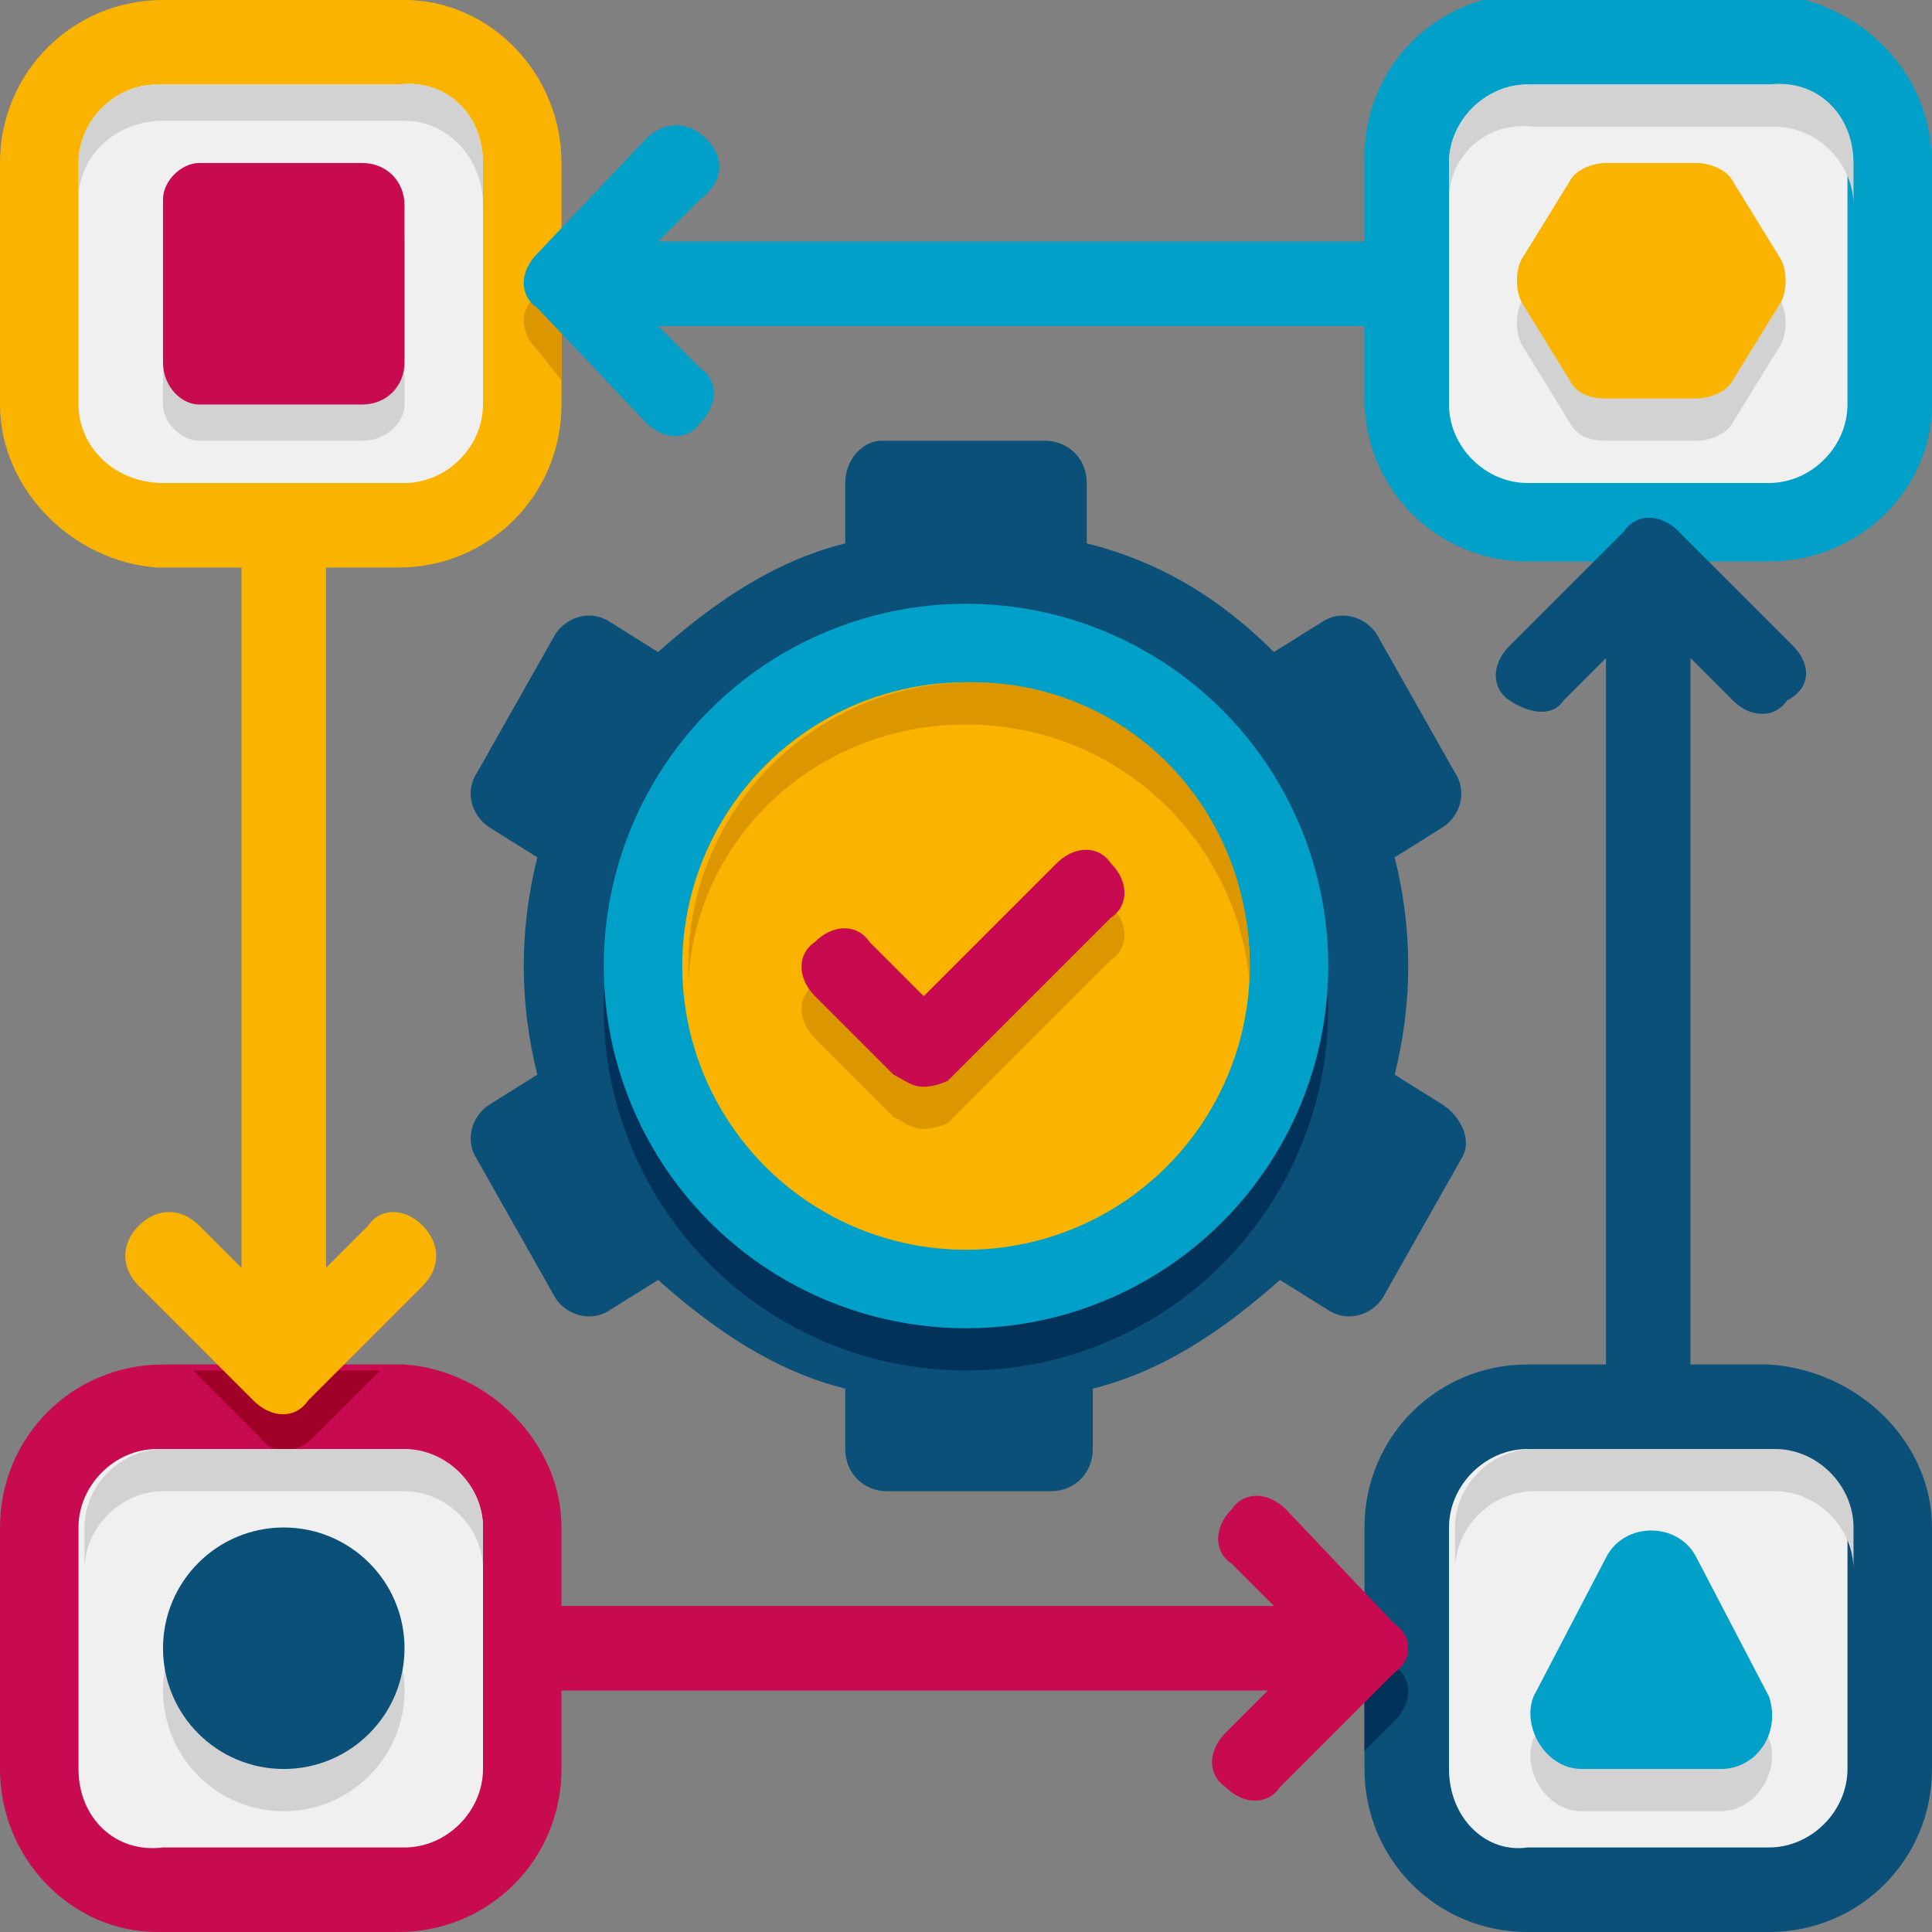 <?xml version="1.0" encoding="utf-8"?>
<!-- Generator: Adobe Illustrator 26.5.0, SVG Export Plug-In . SVG Version: 6.00 Build 0)  -->
<svg version="1.1" id="Icons" xmlns="http://www.w3.org/2000/svg" xmlns:xlink="http://www.w3.org/1999/xlink" x="0px" y="0px"
	 width="32px" height="32px" viewBox="0 0 32 32" style="enable-background:new 0 0 32 32;" xml:space="preserve">
<rect x="0" y="0" width="32" height="32" fill="#808080" stroke="none"/>
<style type="text/css">
	.st0{fill:#FAB400;}
	.st1{fill:#DC9600;}
	.st2{fill:#F0F0F0;}
	.st3{fill:#D2D2D2;}
	.st4{fill:#C80A50;}
	.st5{fill:#A00028;}
	.st6{fill:#00A0C8;}
	.st7{fill:#0A5078;}
	.st8{fill:#00325A;}
</style>
<g>
	<g>
		<path class="st0" d="M9.3,2.7v4c0,1.5-1.2,2.7-2.7,2.7h-4C1.2,9.3,0,8.1,0,6.7v-4C0,1.2,1.2,0,2.7,0h4C8.1,0,9.3,1.2,9.3,2.7z"/>
	</g>
	<g>
		<path class="st1" d="M9.3,4.4v1.9L8.9,5.8c-0.3-0.3-0.3-0.7,0-0.9L9.3,4.4z"/>
	</g>
	<g>
		<path class="st2" d="M1.3,6.7v-4c0-0.7,0.6-1.3,1.3-1.3h4C7.4,1.3,8,1.9,8,2.7v4C8,7.4,7.4,8,6.7,8h-4C1.9,8,1.3,7.4,1.3,6.7z"/>
	</g>
	<g>
		<path class="st3" d="M6,7.3H3.3C3,7.3,2.7,7,2.7,6.7V4c0-0.4,0.3-0.7,0.7-0.7H6c0.4,0,0.7,0.3,0.7,0.7v2.7C6.7,7,6.4,7.3,6,7.3z"
			/>
	</g>
</g>
<g>
	<g>
		<path class="st4" d="M9.3,25.3v4c0,1.5-1.2,2.7-2.7,2.7h-4C1.2,32,0,30.8,0,29.3v-4c0-1.5,1.2-2.7,2.7-2.7h4
			C8.1,22.7,9.3,23.9,9.3,25.3z"/>
	</g>
	<g>
		<path class="st5" d="M6.3,22.7l-1.1,1.1c-0.3,0.3-0.7,0.3-0.9,0l-1.1-1.1H6.3z"/>
	</g>
	<g>
		<path class="st2" d="M1.3,29.3v-4c0-0.7,0.6-1.3,1.3-1.3h4C7.4,24,8,24.6,8,25.3v4c0,0.7-0.6,1.3-1.3,1.3h-4
			C1.9,30.7,1.3,30.1,1.3,29.3z"/>
	</g>
	<g>
		<circle class="st3" cx="4.7" cy="28" r="2"/>
	</g>
</g>
<g>
	<g>
		<path class="st6" d="M29.3,9.3h-4c-1.5,0-2.7-1.2-2.7-2.7v-4c0-1.5,1.2-2.7,2.7-2.7h4C30.8,0,32,1.2,32,2.7v4
			C32,8.1,30.8,9.3,29.3,9.3z"/>
	</g>
	<g>
		<path class="st2" d="M24,6.7v-4c0-0.7,0.6-1.3,1.3-1.3h4c0.7,0,1.3,0.6,1.3,1.3v4c0,0.7-0.6,1.3-1.3,1.3h-4C24.6,8,24,7.4,24,6.7z
			"/>
	</g>
	<g>
		<path class="st3" d="M28.1,3.3h-1.5c-0.2,0-0.5,0.1-0.6,0.3L25.2,5c-0.1,0.2-0.1,0.5,0,0.7L26,7c0.1,0.2,0.3,0.3,0.6,0.3h1.5
			c0.2,0,0.5-0.1,0.6-0.3l0.8-1.3c0.1-0.2,0.1-0.5,0-0.7l-0.8-1.3C28.6,3.5,28.3,3.3,28.1,3.3z"/>
	</g>
</g>
<g>
	<g>
		<path class="st7" d="M32,25.3v4c0,1.5-1.2,2.7-2.7,2.7h-4c-1.5,0-2.7-1.2-2.7-2.7v-4c0-1.5,1.2-2.7,2.7-2.7h4
			C30.8,22.7,32,23.9,32,25.3z"/>
	</g>
	<g>
		<path class="st8" d="M23.1,28.5l-0.5,0.5v-1.9l0.5,0.5C23.4,27.8,23.4,28.2,23.1,28.5L23.1,28.5z"/>
	</g>
	<g>
		<path class="st2" d="M24,29.3v-4c0-0.7,0.6-1.3,1.3-1.3h4c0.7,0,1.3,0.6,1.3,1.3v4c0,0.7-0.6,1.3-1.3,1.3h-4
			C24.6,30.7,24,30.1,24,29.3z"/>
	</g>
	<g>
		<path class="st3" d="M28.5,30h-2.3c-0.6,0-1-0.7-0.8-1.2l1.2-2.3c0.3-0.6,1.2-0.6,1.5,0l1.2,2.3C29.5,29.3,29.1,30,28.5,30
			L28.5,30z"/>
	</g>
</g>
<g>
	<path class="st4" d="M6,6.7H3.3C3,6.7,2.7,6.4,2.7,6V3.3C2.7,3,3,2.7,3.3,2.7H6c0.4,0,0.7,0.3,0.7,0.7V6C6.7,6.4,6.4,6.7,6,6.7z"/>
</g>
<g>
	<path class="st6" d="M28.5,29.3h-2.3c-0.6,0-1-0.7-0.8-1.2l1.2-2.3c0.3-0.6,1.2-0.6,1.5,0l1.2,2.3C29.5,28.7,29.1,29.3,28.5,29.3
		L28.5,29.3z"/>
</g>
<g>
	<path class="st0" d="M28.1,2.7h-1.5c-0.2,0-0.5,0.1-0.6,0.3l-0.8,1.3c-0.1,0.2-0.1,0.5,0,0.7L26,6.3c0.1,0.2,0.3,0.3,0.6,0.3h1.5
		c0.2,0,0.5-0.1,0.6-0.3L29.5,5c0.1-0.2,0.1-0.5,0-0.7L28.7,3C28.6,2.8,28.3,2.7,28.1,2.7z"/>
</g>
<g>
	<circle class="st7" cx="4.7" cy="27.3" r="2"/>
</g>
<g>
	<path class="st3" d="M8,2.7v0.7C8,2.6,7.4,2,6.7,2h-4C1.9,2,1.3,2.6,1.3,3.3V2.7c0-0.7,0.6-1.3,1.3-1.3h4C7.4,1.3,8,1.9,8,2.7z"/>
</g>
<g>
	<path class="st3" d="M30.7,2.7v0.7c0-0.7-0.6-1.3-1.3-1.3h-4C24.6,2,24,2.6,24,3.3V2.7c0-0.7,0.6-1.3,1.3-1.3h4
		C30.1,1.3,30.7,1.9,30.7,2.7z"/>
</g>
<g>
	<path class="st3" d="M8,25.3V26c0-0.7-0.6-1.3-1.3-1.3h-4c-0.7,0-1.3,0.6-1.3,1.3v-0.7c0-0.7,0.6-1.3,1.3-1.3h4
		C7.4,24,8,24.6,8,25.3z"/>
</g>
<g>
	<path class="st3" d="M30.7,25.3V26c0-0.7-0.6-1.3-1.3-1.3h-4c-0.7,0-1.3,0.6-1.3,1.3v-0.7c0-0.7,0.6-1.3,1.3-1.3h4
		C30.1,24,30.7,24.6,30.7,25.3z"/>
</g>
<g>
	<path class="st7" d="M29.7,10.7l-1.9-1.9c-0.3-0.3-0.7-0.3-0.9,0L25,10.7c-0.3,0.3-0.3,0.7,0,0.9s0.7,0.3,0.9,0l0.7-0.7v11.7
		c0,0.4,0.3,0.7,0.7,0.7S28,23,28,22.7V10.9l0.7,0.7c0.3,0.3,0.7,0.3,0.9,0C30,11.4,30,11,29.7,10.7L29.7,10.7z"/>
</g>
<g>
	<path class="st6" d="M22.7,4H10.9l0.7-0.7C12,3,12,2.6,11.7,2.3C11.4,2,11,2,10.7,2.3L8.9,4.2c-0.3,0.3-0.3,0.7,0,0.9L10.7,7
		c0.3,0.3,0.7,0.3,0.9,0c0.3-0.3,0.3-0.7,0-0.9l-0.7-0.7h11.7c0.4,0,0.7-0.3,0.7-0.7C23.3,4.3,23,4,22.7,4z"/>
</g>
<g>
	<path class="st4" d="M23.1,26.9L21.3,25c-0.3-0.3-0.7-0.3-0.9,0c-0.3,0.3-0.3,0.7,0,0.9l0.7,0.7H9.3c-0.4,0-0.7,0.3-0.7,0.7
		S9,28,9.3,28h11.7l-0.7,0.7c-0.3,0.3-0.3,0.7,0,0.9c0.3,0.3,0.7,0.3,0.9,0l1.9-1.9C23.4,27.5,23.4,27.1,23.1,26.9z"/>
</g>
<g>
	<path class="st0" d="M7,20.3c-0.3-0.3-0.7-0.3-0.9,0l-0.7,0.7V9.3C5.3,9,5,8.7,4.7,8.7C4.3,8.7,4,9,4,9.3v11.7l-0.7-0.7
		C3,20,2.6,20,2.3,20.3S2,21,2.3,21.3l1.9,1.9c0.3,0.3,0.7,0.3,0.9,0L7,21.3C7.3,21,7.3,20.6,7,20.3z"/>
</g>
<g>
	<g>
		<path class="st7" d="M23.9,18.3l-0.8-0.5c0.3-1.2,0.3-2.4,0-3.6l0.8-0.5c0.3-0.2,0.4-0.6,0.2-0.9l-1.3-2.3
			c-0.2-0.3-0.6-0.4-0.9-0.2l-0.8,0.5C20.2,9.9,19.2,9.3,18,9V8c0-0.4-0.3-0.7-0.7-0.7h-2.7C14.3,7.3,14,7.6,14,8v1
			c-1.2,0.3-2.2,1-3.1,1.8l-0.8-0.5c-0.3-0.2-0.7-0.1-0.9,0.2l-1.3,2.3c-0.2,0.3-0.1,0.7,0.2,0.9l0.8,0.5c-0.3,1.2-0.3,2.4,0,3.6
			l-0.8,0.5c-0.3,0.2-0.4,0.6-0.2,0.9l1.3,2.3c0.2,0.3,0.6,0.4,0.9,0.2l0.8-0.5c0.9,0.8,1.9,1.5,3.1,1.8v1c0,0.4,0.3,0.7,0.7,0.7
			h2.7c0.4,0,0.7-0.3,0.7-0.7v-1c1.2-0.3,2.2-1,3.1-1.8l0.8,0.5c0.3,0.2,0.7,0.1,0.9-0.2l1.3-2.3C24.4,18.9,24.2,18.5,23.9,18.3
			L23.9,18.3z"/>
	</g>
	<g>
		<circle class="st8" cx="16" cy="16.7" r="6"/>
	</g>
	<g>
		<circle class="st6" cx="16" cy="16" r="6"/>
	</g>
	<g>
		<g>
			<circle class="st0" cx="16" cy="16" r="4.7"/>
		</g>
	</g>
	<g>
		<path class="st1" d="M15.3,18.7c-0.2,0-0.3-0.1-0.5-0.2l-1.3-1.3c-0.3-0.3-0.3-0.7,0-0.9c0.3-0.3,0.7-0.3,0.9,0l0.9,0.9l2.2-2.2
			c0.3-0.3,0.7-0.3,0.9,0c0.3,0.3,0.3,0.7,0,0.9l-2.7,2.7C15.7,18.6,15.5,18.7,15.3,18.7z"/>
	</g>
	<g>
		<g>
			<path class="st1" d="M20.7,16c0,0.1,0,0.2,0,0.3C20.5,13.9,18.5,12,16,12s-4.5,1.9-4.6,4.3c0-0.1,0-0.2,0-0.3
				c0-2.6,2.1-4.7,4.7-4.7S20.7,13.4,20.7,16z"/>
		</g>
	</g>
	<g>
		<path class="st4" d="M15.3,18c-0.2,0-0.3-0.1-0.5-0.2l-1.3-1.3c-0.3-0.3-0.3-0.7,0-0.9c0.3-0.3,0.7-0.3,0.9,0l0.9,0.9l2.2-2.2
			c0.3-0.3,0.7-0.3,0.9,0c0.3,0.3,0.3,0.7,0,0.9l-2.7,2.7C15.7,17.9,15.5,18,15.3,18z"/>
	</g>
</g>
</svg>
